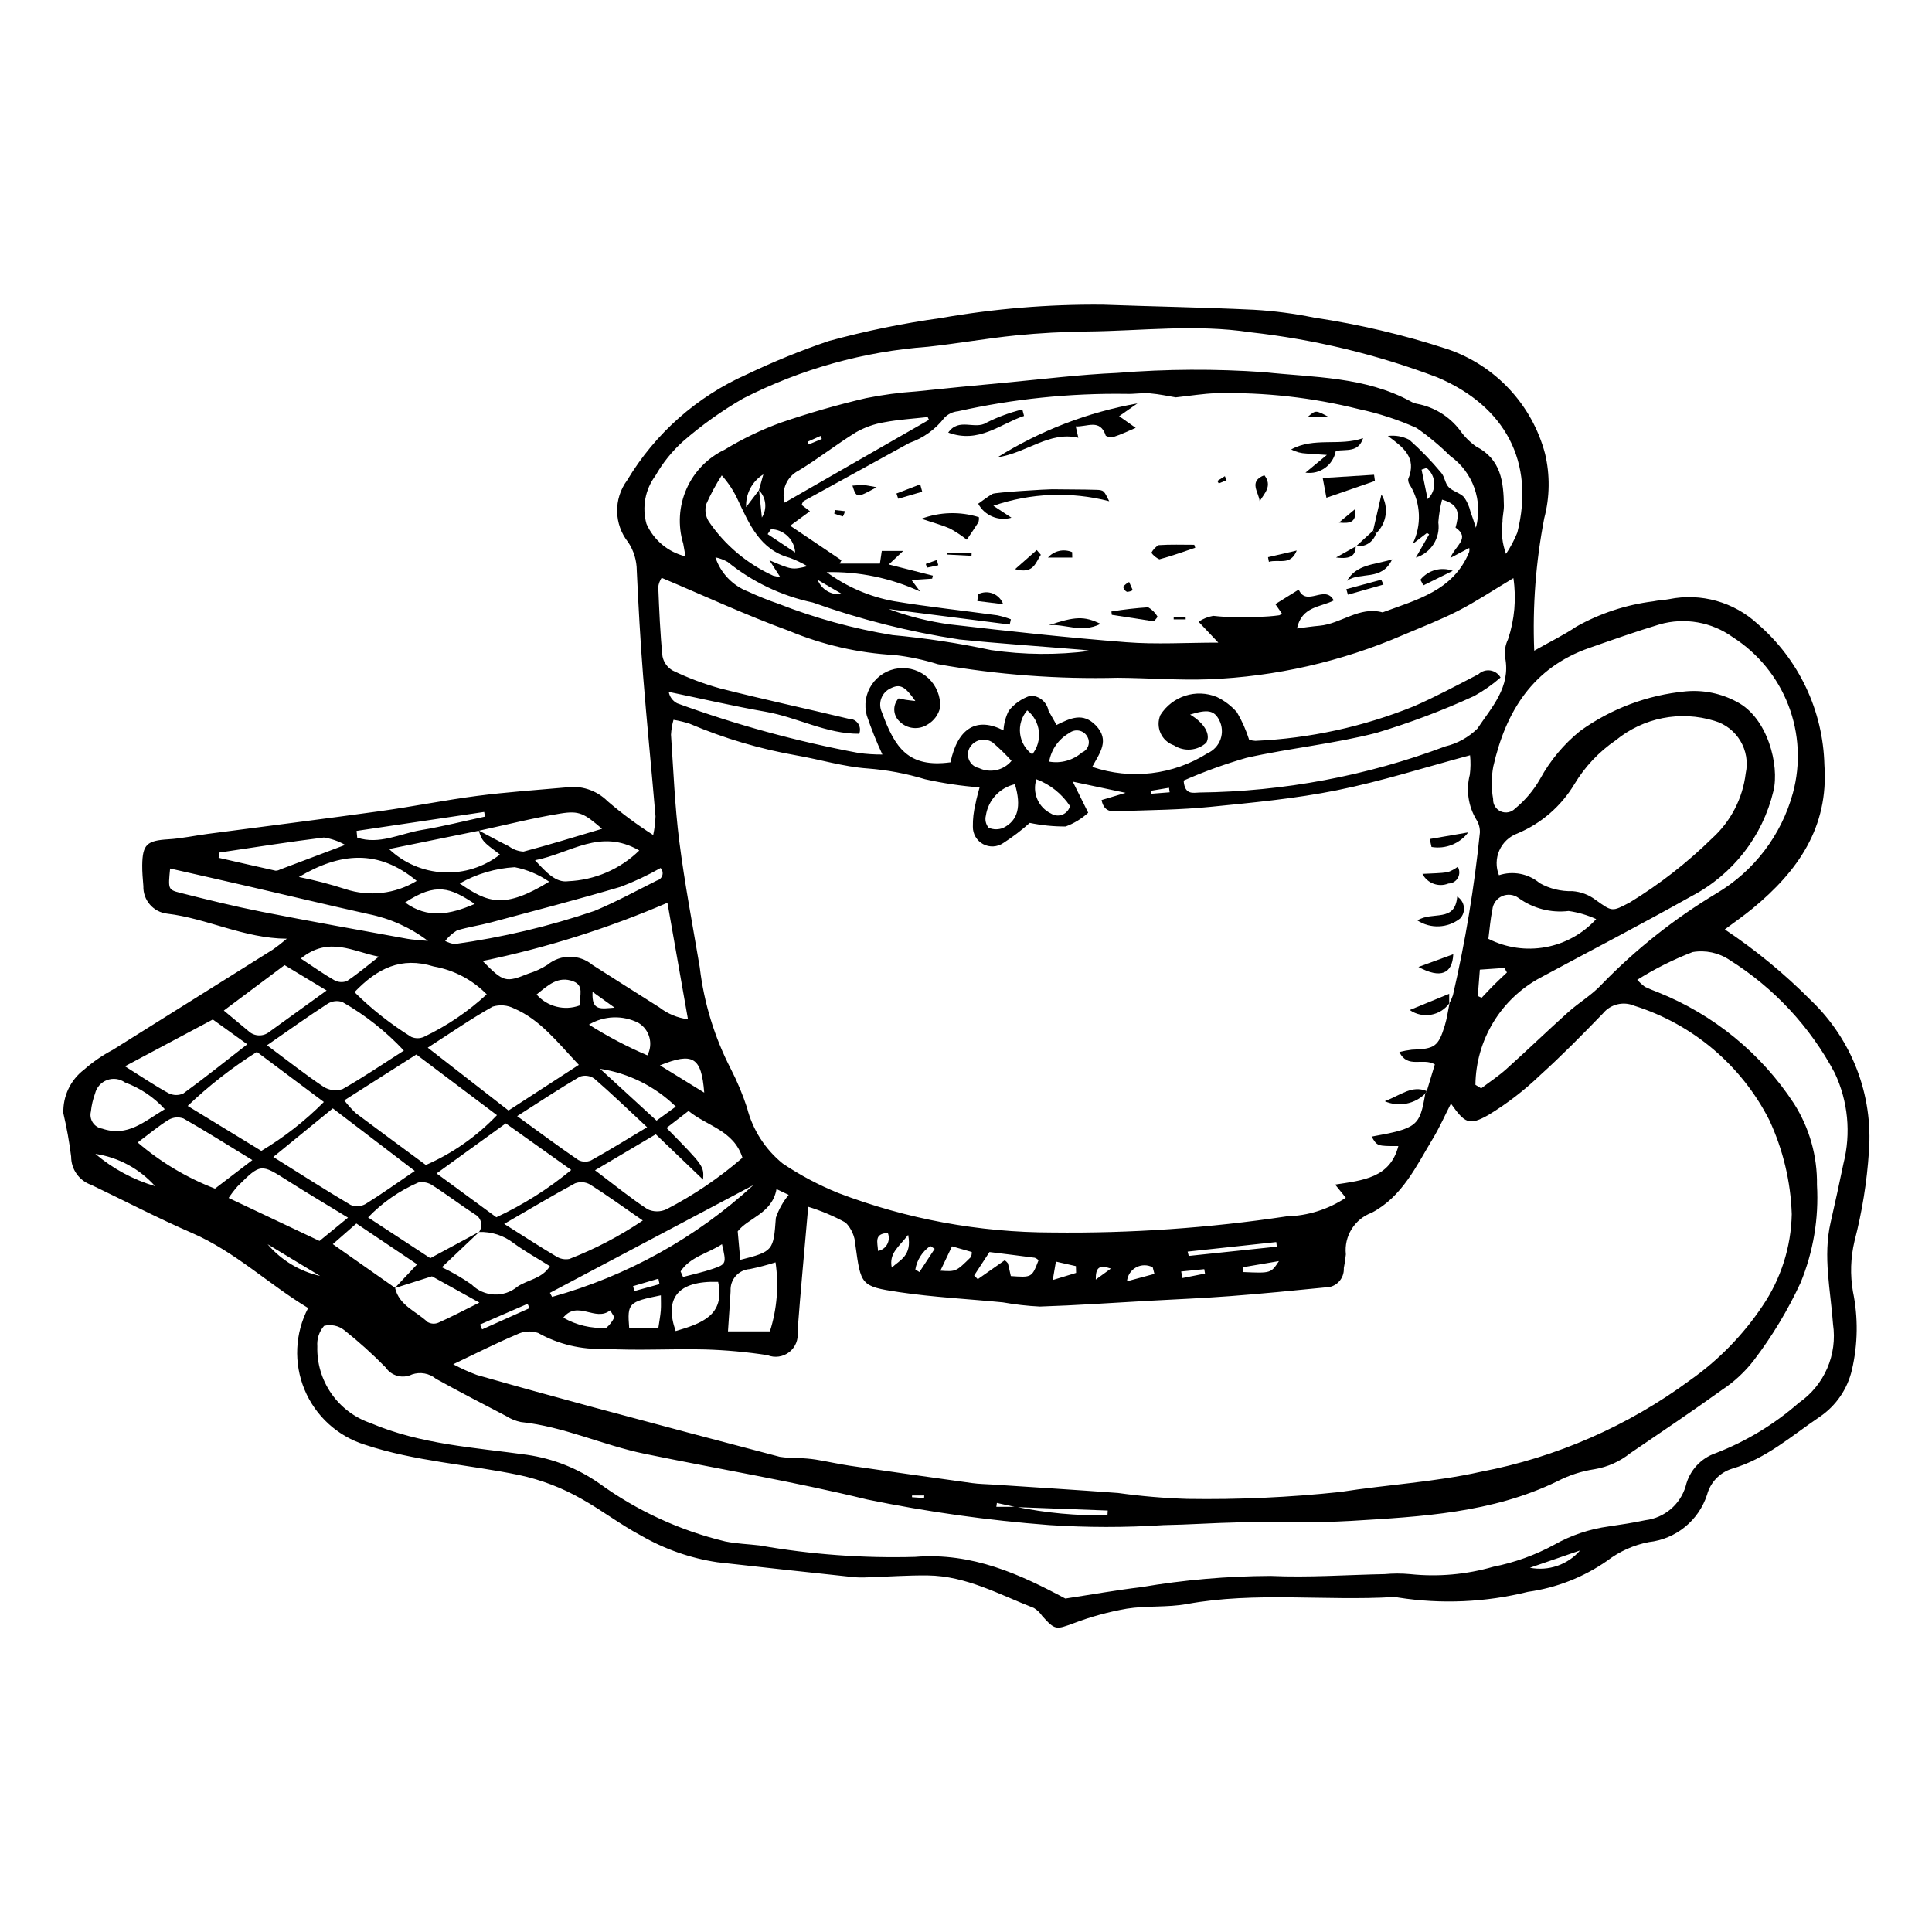 <?xml version="1.0" encoding="UTF-8"?>
<!-- The Best Svg Icon site in the world: iconSvg.co, Visit us! https://iconsvg.co -->
<svg fill="#000000" width="800px" height="800px" version="1.1" viewBox="144 144 512 512" xmlns="http://www.w3.org/2000/svg">
 <g>
  <path d="m220.01 392.77c-11.309-0.074-21.121-5.383-31.703-6.637-3.688-0.414-6.434-3.594-6.312-7.301-0.152-1.848-0.324-3.703-0.301-5.551 0.07-5.527 1.27-6.519 6.93-6.859 3.473-0.207 6.91-0.965 10.371-1.422 15.301-2.019 30.617-3.938 45.906-6.062 8.547-1.188 17.023-2.91 25.578-4.019 7.738-1.004 15.543-1.535 23.32-2.227 4.109-0.652 8.285 0.703 11.227 3.644 3.809 3.269 7.848 6.262 12.082 8.953 0.348-1.629 0.551-3.285 0.613-4.949-1.062-12.473-2.316-24.934-3.305-37.41-0.73-9.223-1.23-18.465-1.664-27.707v-0.004c-0.008-2.652-0.781-5.246-2.234-7.465-3.844-4.781-3.973-11.559-0.312-16.48 7.43-12.418 18.527-22.227 31.762-28.078 7.051-3.371 14.297-6.32 21.695-8.828 9.719-2.652 19.598-4.676 29.574-6.066 14.203-2.5 28.605-3.688 43.027-3.555 13.363 0.488 26.734 0.707 40.09 1.348 5.332 0.309 10.633 1 15.867 2.074 11.996 1.789 23.824 4.582 35.355 8.352 12.723 4.316 22.438 14.723 25.875 27.711 1.34 5.629 1.266 11.5-0.211 17.094-2.238 11.562-3.129 23.348-2.656 35.117 4.191-2.375 7.84-4.141 11.168-6.383v-0.004c6.277-3.519 13.18-5.793 20.32-6.688 1.398-0.305 2.859-0.312 4.266-0.59 8.434-1.707 17.172 0.746 23.484 6.59 10.891 9.391 17.305 22.945 17.66 37.324 1.168 16.594-7.043 28.188-18.996 38.047-2.348 1.938-4.863 3.672-7.398 5.57 8.211 5.477 15.852 11.766 22.805 18.773 10.898 10.398 16.547 25.141 15.387 40.16-0.527 7.996-1.805 15.926-3.816 23.68-1.039 4.375-1.18 8.918-0.418 13.348 1.418 6.867 1.324 13.961-0.273 20.785-1.172 5.059-4.211 9.492-8.504 12.41-7.465 5.031-14.25 11.145-23.246 13.75v0.004c-3.25 1.004-5.754 3.606-6.629 6.891-1.09 3.352-3.125 6.32-5.859 8.547-2.731 2.227-6.047 3.617-9.551 4.008-4.016 0.77-7.801 2.457-11.051 4.938-6.258 4.371-13.461 7.195-21.02 8.25-11.219 2.785-22.883 3.305-34.309 1.523-0.398-0.098-0.812-0.145-1.223-0.145-18.258 1.09-36.629-1.477-54.844 1.852-5.227 0.953-10.719 0.395-15.977 1.238v0.004c-4.828 0.844-9.562 2.144-14.141 3.891-4.519 1.656-4.816 1.848-8.219-1.969-0.574-0.855-1.324-1.578-2.203-2.113-9.16-3.562-17.941-8.508-28.121-8.625-5.316-0.062-10.641 0.332-15.961 0.5v-0.004c-1.234 0.07-2.469 0.051-3.699-0.051-12.047-1.289-24.098-2.574-36.137-3.949-7.137-1.07-14.012-3.481-20.258-7.102-5.418-2.875-10.34-6.68-15.703-9.68l0.004 0.004c-5.156-2.945-10.734-5.078-16.539-6.324-13.602-2.84-27.516-3.59-40.93-8.051-7.219-2.266-13.066-7.613-15.957-14.605-2.894-6.988-2.543-14.902 0.965-21.609-10.453-6.277-19.324-14.91-30.781-19.883-9.047-3.926-17.809-8.5-26.715-12.758v0.004c-3.184-1.105-5.316-4.109-5.312-7.481-0.48-3.859-1.168-7.688-2.059-11.469-0.168-4.535 1.883-8.867 5.5-11.602 2.316-2.039 4.867-3.793 7.598-5.231 14.102-8.852 28.207-17.688 42.324-26.512h0.004c1.312-0.914 2.574-1.895 3.789-2.938zm125.11-118.86 1.172-4.191c-2.981 1.852-4.727 5.168-4.562 8.672l3.426-4.508 0.75 7.269c1.461-2.301 1.137-5.309-0.785-7.242zm68.125 269.41c7.977 1.633 16.105 2.387 24.246 2.246l0.07-1.262c-8.125-0.305-16.25-0.609-24.375-0.914l-5.004-1.098-0.141 1.027zm-164.63-57.957 5.934-6.301-16.105-10.824-6.246 5.473c5.91 4.148 11.199 7.859 16.492 11.574 1.078 4.703 5.59 6.199 8.613 9.062h0.004c0.867 0.504 1.918 0.574 2.848 0.191 3.281-1.449 6.457-3.133 10.887-5.336l-12.57-6.969zm22.238-121.28c2.672 1.41 5.324 2.863 8.031 4.207 1.117 0.832 2.457 1.316 3.852 1.391 6.852-1.793 13.617-3.91 20.812-6.039-4.719-4.047-5.981-4.867-11.016-4.051-7.262 1.176-14.418 3.008-21.621 4.562l-23.805 4.852c3.91 3.723 9.027 5.914 14.418 6.184 5.394 0.27 10.703-1.406 14.965-4.723-4.664-3.504-4.664-3.504-5.637-6.383zm0.094 106.41c0.535-0.746 0.723-1.688 0.52-2.582-0.207-0.895-0.789-1.656-1.598-2.09-3.773-2.445-7.348-5.191-11.137-7.606-1.121-0.805-2.527-1.109-3.883-0.836-5.004 2.172-9.527 5.316-13.305 9.25l16.488 10.801c4.797-2.586 8.898-4.793 13-7.004l-9.934 9.41-0.004-0.004c2.75 1.301 5.383 2.832 7.875 4.57 3.289 3.324 8.574 3.574 12.16 0.574 2.715-1.852 6.519-2.078 8.594-5.426-3.465-2.176-6.691-3.969-9.648-6.129v-0.004c-2.609-2.012-5.84-3.047-9.129-2.926zm257.2-60.68-0.09 0.129c0.395-0.699 0.723-1.434 0.98-2.191 3.289-14.203 5.676-28.598 7.144-43.102 0.047-1.219-0.281-2.422-0.941-3.449-2.144-3.574-2.766-7.856-1.727-11.891 0.223-1.707 0.246-3.438 0.066-5.156-11.891 3.184-23.453 6.891-35.285 9.273-11.047 2.227-22.352 3.281-33.586 4.402-7.75 0.773-15.578 0.848-23.375 1.102-2.047 0.066-4.676 0.77-5.406-2.906l6.367-1.914-14-2.969 4.086 8.234v0.008c-1.73 1.594-3.758 2.832-5.969 3.644-3.195 0.02-6.387-0.301-9.52-0.953-2.188 1.965-4.535 3.75-7.012 5.34-1.586 1.086-3.648 1.199-5.34 0.293-1.695-0.91-2.746-2.688-2.719-4.609-0.035-2.043 0.199-4.078 0.699-6.059 0.258-1.5 0.723-2.961 1.078-4.371-4.859-0.379-9.684-1.098-14.438-2.16-4.981-1.512-10.109-2.473-15.293-2.863-6.301-0.445-12.488-2.363-18.758-3.449-9.73-1.711-19.234-4.523-28.32-8.395-1.406-0.457-2.844-0.809-4.305-1.043-0.363 1.281-0.586 2.602-0.664 3.934 0.645 9.43 1.008 18.898 2.199 28.262 1.426 11.199 3.559 22.312 5.434 33.453h-0.004c1.117 9.41 3.918 18.539 8.27 26.961 1.68 3.273 3.098 6.68 4.246 10.176 1.477 5.836 4.805 11.031 9.48 14.816 4.617 3.094 9.539 5.703 14.688 7.793 18.121 6.914 37.352 10.465 56.746 10.473 20.789 0.246 41.566-1.188 62.129-4.285 5.57-0.137 10.988-1.844 15.637-4.922l-2.812-3.492c7.359-1.137 14.543-1.746 16.746-10.203-5.621 0.008-5.621 0.008-7.082-2.512 12.051-2.18 12.766-2.754 14.211-11.398 0.133-0.227 0.27-0.449 0.41-0.672l2.133-7.074c-3.223-1.875-7.188 1.227-9.41-3.277v0.004c1.09-0.281 2.199-0.484 3.316-0.617 6.055-0.199 7.012-0.82 8.723-6.383 0.598-1.941 0.852-3.984 1.266-5.981zm-264.04 95.73c2.016 1.086 4.106 2.031 6.25 2.832 10.281 2.938 20.586 5.793 30.914 8.574 16.445 4.43 32.906 8.805 49.379 13.121 1.594 0.242 3.207 0.336 4.82 0.289 1.59 0.113 3.191 0.199 4.762 0.453 3.031 0.492 6.035 1.184 9.07 1.629 10.77 1.574 21.547 3.102 32.332 4.59 1.82 0.254 3.676 0.27 5.516 0.391 11.047 0.734 22.102 1.414 33.145 2.231h-0.004c6.078 0.848 12.195 1.371 18.328 1.566 13.559 0.215 27.117-0.402 40.602-1.84 12.367-1.938 24.992-2.609 37.168-5.336h-0.004c20.078-3.832 39.035-12.125 55.48-24.262 7.566-5.32 14.082-11.996 19.219-19.684 4.883-7.191 7.578-15.645 7.754-24.336-0.285-8.633-2.316-17.117-5.961-24.949-7.367-14.488-20.258-25.398-35.766-30.277-2.918-1.254-6.32-0.418-8.324 2.047-5.441 5.621-10.941 11.207-16.742 16.449-4.137 3.965-8.688 7.461-13.582 10.438-5.191 2.938-6.266 2.16-9.949-3.008-1.594 3.113-2.992 6.301-4.777 9.258-4.434 7.344-8.113 15.402-16.215 19.664-4.543 1.672-7.371 6.219-6.852 11.035-0.117 1.219-0.297 2.434-0.543 3.637 0.082 1.363-0.414 2.703-1.371 3.68-0.957 0.98-2.281 1.508-3.648 1.457-8.371 0.836-16.742 1.656-25.129 2.297-7.16 0.547-14.344 0.836-21.516 1.234-9.629 0.535-19.25 1.215-28.883 1.527h-0.004c-3.281-0.16-6.551-0.531-9.785-1.109-9.176-0.902-18.414-1.352-27.52-2.711-10.254-1.531-10.105-1.895-11.586-12.535v-0.004c-0.121-2.207-1.035-4.297-2.578-5.887-3.152-1.734-6.477-3.141-9.922-4.195-1 11.535-2.023 22.305-2.832 33.094 0.293 2.066-0.543 4.133-2.188 5.418-1.645 1.285-3.852 1.594-5.785 0.812-5.484-0.844-11.016-1.348-16.562-1.512-8.836-0.234-17.703 0.359-26.512-0.168-6.184 0.27-12.316-1.188-17.715-4.215-1.887-0.629-3.945-0.465-5.711 0.445-5.289 2.227-10.414 4.84-16.773 7.859zm113.58-215.55h5.676l-3.824 3.594 11.68 2.965-0.191 0.797-5.457 0.363 2.277 3.047c-7.758-3.582-16.234-5.34-24.777-5.137 5.273 3.879 11.355 6.508 17.797 7.691 9.098 1.516 18.289 2.484 27.43 3.746 1.223 0.262 2.422 0.613 3.594 1.059l-0.312 1.391-32.051-4.098h-0.004c5.258 1.953 10.715 3.316 16.273 4.066 15.535 1.809 31.098 3.504 46.688 4.719 7.891 0.617 15.871 0.109 24.387 0.109l-5.238-5.539h0.004c1.168-0.785 2.488-1.32 3.875-1.566 4.008 0.434 8.047 0.52 12.07 0.258 1.82-0.023 3.641-0.16 5.449-0.41 0.258-0.098 0.488-0.262 0.664-0.473l-1.715-2.481 6.191-3.848c2.07 4.715 6.996-1.48 9.293 2.875-3.438 1.812-8.477 1.496-9.754 7.422 2.168-0.266 4.07-0.559 5.981-0.723 5.715-0.5 10.531-5.227 16.703-3.535 9.027-3.359 18.754-5.719 22.953-15.996h0.004c0.07-0.359 0.074-0.723 0.016-1.082l-5.023 2.656c1.41-3.391 5.391-5.25 1.391-8.055 0.82-3.062 1.492-6.059-3.578-7.398-0.5 1.973-0.832 3.981-0.992 6.008 0.586 4.156-1.938 8.121-5.953 9.348l3.523-6.156-0.57-0.375-3.828 2.941h0.004c2.453-4.934 2.223-10.777-0.617-15.5-0.375-0.477-0.57-1.07-0.551-1.68 2.422-5.742-1.359-8.488-5.379-11.461v0.004c1.957-0.254 3.941 0.102 5.691 1.016 3.039 2.699 5.871 5.629 8.465 8.758 0.906 1.035 1.004 2.809 1.949 3.773 1.113 1.133 2.988 1.52 4.086 2.664 0.801 1.156 1.379 2.453 1.699 3.824 0.48 1.277 0.875 2.586 1.441 4.281 0.941-3.481 0.797-7.164-0.414-10.559-1.215-3.394-3.434-6.34-6.367-8.434-2.762-2.734-5.75-5.227-8.941-7.445-4.879-2.191-9.98-3.859-15.211-4.973-12.387-3.102-25.133-4.527-37.895-4.234-3.387 0.098-6.762 0.676-10.723 1.094-1.832-0.297-4.34-0.855-6.875-1.062-2.031-0.168-4.106 0.219-6.152 0.145-15.02-0.219-30.016 1.328-44.676 4.606-1.379 0.129-2.664 0.746-3.621 1.746-2.363 3.066-5.578 5.375-9.242 6.637-9.324 5.168-18.695 10.258-28.027 15.414l-0.004-0.004c-0.254 0.301-0.43 0.66-0.512 1.047l2.176 1.648-5.234 3.836c4.91 3.309 9.25 6.231 13.59 9.156l-0.469 0.879h10.656zm200.19 113.68c0.621 0.668 1.297 1.281 2.019 1.836 1.117 0.52 2.258 1.004 3.414 1.426v0.004c14.785 5.891 27.395 16.195 36.109 29.512 4.098 6.445 6.215 13.945 6.098 21.578 0.512 8.863-0.977 17.73-4.356 25.941-3.363 7.25-7.5 14.117-12.34 20.48-2.371 3.082-5.242 5.754-8.492 7.898-7.992 5.762-16.188 11.238-24.328 16.793-2.727 2.176-5.957 3.625-9.395 4.207-3.461 0.52-6.809 1.605-9.914 3.215-17.285 8.398-35.996 9.363-54.625 10.488-9.805 0.59-19.668 0.195-29.504 0.387-6.781 0.133-13.555 0.625-20.336 0.738v0.004c-10.055 0.645-20.141 0.637-30.195-0.023-16.188-1.234-32.281-3.496-48.184-6.766-19.512-4.769-39.375-8.07-59.062-12.129-11.035-2.273-21.395-7.219-32.734-8.402v0.004c-1.414-0.297-2.762-0.848-3.981-1.625-6.199-3.234-12.414-6.441-18.527-9.832-1.77-1.469-4.176-1.91-6.352-1.164-2.477 1.215-5.473 0.414-7.012-1.879-3.445-3.508-7.102-6.805-10.953-9.863-1.508-1.191-3.488-1.609-5.348-1.125-1.301 1.5-1.941 3.461-1.785 5.441-0.129 4.453 1.172 8.832 3.715 12.492 2.547 3.66 6.195 6.406 10.414 7.836 13.27 5.664 27.523 6.449 41.473 8.402h0.004c6.867 0.996 13.406 3.582 19.098 7.559 10.008 7.262 21.344 12.488 33.363 15.383 3.004 0.621 6.117 0.707 9.18 1.074 13.57 2.391 27.348 3.406 41.121 3.027 15.203-1.254 27.965 4.68 39.867 11.043 7.144-1.09 13.586-2.25 20.07-3.016 11.348-1.934 22.832-2.93 34.34-2.981 10.035 0.461 20.129-0.277 30.195-0.477l0.004 0.004c2.254-0.211 4.523-0.211 6.781 0 7.391 0.773 14.863 0.109 22.004-1.953 5.652-1.121 11.102-3.086 16.164-5.836 4.461-2.523 9.367-4.168 14.449-4.856 3.254-0.48 6.516-0.965 9.727-1.656v0.004c5.023-0.613 9.203-4.141 10.652-8.984 0.973-4.129 4.012-7.457 8.031-8.809 8.051-3.117 15.488-7.621 21.977-13.312 3.301-2.281 5.894-5.438 7.496-9.113 1.598-3.676 2.137-7.727 1.555-11.695-0.637-8.973-2.715-17.949-0.637-27.004 1.191-5.191 2.324-10.395 3.402-15.609v0.004c2.035-8.031 1.215-16.523-2.324-24.016-6.512-12.238-16.117-22.555-27.859-29.922-2.879-1.934-6.391-2.684-9.805-2.094-5.117 1.973-10.031 4.434-14.676 7.359zm-32.809-106.47c-5.449 3.258-9.898 6.234-14.629 8.66-4.746 2.434-9.758 4.356-14.676 6.449h-0.004c-16.262 7.031-33.684 11-51.387 11.707-8.004 0.293-16.035-0.344-24.055-0.402v-0.004c-16.008 0.406-32.016-0.797-47.781-3.59-3.711-1.168-7.523-1.98-11.391-2.426-9.648-0.523-19.137-2.695-28.055-6.418-11.34-4.133-22.328-9.242-33.746-14.047l-0.004-0.004c-0.465 0.711-0.773 1.508-0.898 2.348 0.25 6.156 0.5 12.324 1.121 18.453v-0.004c0.309 1.602 1.305 2.988 2.727 3.785 4.027 1.949 8.227 3.531 12.543 4.727 11.34 2.875 22.785 5.344 34.164 8.066v-0.004c0.965-0.012 1.867 0.461 2.41 1.258 0.543 0.793 0.652 1.809 0.289 2.699-8.668 0.066-16.418-4.367-24.777-5.832-8.609-1.508-17.133-3.488-25.695-5.266v0.004c0.227 1.293 1.047 2.41 2.215 3.012 15.645 5.715 31.734 10.121 48.105 13.172 2.09 0.285 4.195 0.422 6.301 0.41-1.566-3.363-2.945-6.812-4.137-10.328-0.781-2.801-0.297-5.801 1.328-8.211 1.625-2.41 4.227-3.984 7.117-4.309 2.891-0.32 5.773 0.641 7.891 2.633 2.117 1.992 3.254 4.812 3.109 7.715-0.434 1.914-1.641 3.562-3.34 4.551-2.363 1.523-5.473 1.176-7.441-0.832-1.746-1.621-1.852-4.348-0.242-6.098 0.789 0.16 1.375 0.305 1.965 0.395 0.672 0.105 1.352 0.164 2.481 0.301-2.777-3.984-4.078-4.574-6.543-3.363h-0.004c-1.152 0.523-2.051 1.492-2.484 2.684-0.438 1.195-0.375 2.512 0.168 3.656 3.426 9.398 6.957 14.793 18.172 13.273 1.945-9.215 7.066-12.078 14.051-8.457 0.098-1.805 0.566-3.57 1.379-5.188 1.48-1.879 3.484-3.277 5.762-4.016 2.356 0.012 4.363 1.699 4.793 4.012 0.66 1.203 1.352 2.391 2.125 3.754 3.672-1.805 6.973-3.418 10.383 0.094 3.871 3.988 0.973 7.41-0.922 11.012h-0.004c10.211 3.481 21.445 2.152 30.555-3.617 1.613-0.711 2.859-2.055 3.449-3.715 0.586-1.66 0.461-3.488-0.344-5.055-1.328-2.606-3.059-2.938-7.723-1.48 3.801 2.262 5.559 5.332 4.281 7.481-2.375 2.137-5.887 2.414-8.566 0.676-1.582-0.539-2.867-1.715-3.547-3.238-0.68-1.527-0.695-3.266-0.043-4.801 3.172-5.019 9.492-7.031 14.98-4.769 2.035 0.98 3.848 2.367 5.328 4.074 1.332 2.285 2.406 4.711 3.207 7.234 0.535 0.18 1.094 0.285 1.656 0.312 14.418-0.645 28.625-3.742 42.004-9.16 5.832-2.535 11.453-5.57 17.109-8.496 0.84-0.797 1.996-1.164 3.141-0.996 1.145 0.168 2.148 0.855 2.723 1.863-2.152 1.887-4.5 3.535-7.008 4.914-8.379 3.844-17.012 7.102-25.844 9.75-11.305 2.918-23.062 4.059-34.477 6.621h0.004c-5.684 1.633-11.246 3.648-16.656 6.027 0.262 3.914 2.523 3.215 4.219 3.168h-0.004c22.266-0.262 44.312-4.398 65.152-12.23 3.195-0.766 6.121-2.391 8.465-4.691 3.738-5.625 8.918-11 7.359-18.887l-0.004-0.004c-0.215-1.637 0.055-3.305 0.773-4.789 1.746-5.223 2.234-10.777 1.426-16.223zm-219.41-5.769c-0.25-1.434-0.414-2.402-0.594-3.363-1.461-4.785-1.152-9.941 0.871-14.516 2.023-4.578 5.629-8.273 10.156-10.414 4.715-2.875 9.707-5.269 14.898-7.156 7.387-2.531 14.898-4.691 22.504-6.469 4.434-0.891 8.918-1.488 13.426-1.793 7.758-0.824 15.523-1.566 23.289-2.289 9.988-0.93 19.965-2.184 29.98-2.609l-0.004-0.004c12.902-1.035 25.863-1.102 38.777-0.195 13.215 1.422 26.707 1.148 38.871 7.746v0.004c0.531 0.312 1.117 0.531 1.727 0.645 4.496 0.844 8.523 3.32 11.301 6.953 1.176 1.695 2.641 3.168 4.328 4.359 6.617 3.387 7.266 9.359 7.359 15.664 0.02 1.414-0.391 2.836-0.367 4.25v0.004c-0.402 2.875-0.082 5.805 0.93 8.527 1.195-1.777 2.203-3.68 3.004-5.668 4.684-18.656-3.195-33.469-21.23-41.117h-0.004c-15.957-6.047-32.609-10.059-49.57-11.941-14.395-2.188-28.73-0.359-43.09-0.199-6.356 0.07-12.727 0.406-19.047 1.043-7.762 0.781-15.461 2.16-23.219 3-17.066 1.254-33.711 5.902-48.957 13.672-5.68 3.273-11.031 7.09-15.98 11.398-2.91 2.617-5.379 5.688-7.316 9.094-2.734 3.66-3.613 8.383-2.375 12.781 1.926 4.312 5.742 7.484 10.332 8.594zm209.34 140.05 1.531 0.938c2.242-1.703 4.613-3.266 6.699-5.141 5.504-4.945 10.832-10.09 16.34-15.035 2.891-2.594 6.367-4.602 8.961-7.441 9.035-9.293 19.234-17.371 30.344-24.043 9.961-5.898 17.23-15.445 20.27-26.617 2.082-7.684 1.66-15.832-1.207-23.262-2.867-7.426-8.035-13.742-14.742-18.031-5.594-4.019-12.715-5.269-19.34-3.398-6.285 1.891-12.477 4.094-18.676 6.258-14.961 5.219-22.152 16.844-25.449 31.449v0.004c-0.527 2.836-0.539 5.746-0.039 8.586-0.074 1.418 0.742 2.731 2.047 3.293 1.305 0.559 2.816 0.246 3.797-0.781 2.676-2.191 4.922-4.859 6.625-7.871 2.668-4.879 6.269-9.184 10.594-12.68 8.227-5.918 17.879-9.539 27.969-10.492 4.707-0.434 9.438 0.539 13.59 2.797 8.137 4.207 11.309 16.824 9.668 23.609-2.856 11.988-10.766 22.148-21.684 27.859-13.246 7.434-26.738 14.434-40.117 21.633-5.137 2.762-9.441 6.848-12.461 11.84-3.023 4.988-4.652 10.695-4.719 16.527zm6.238-55.539c3.715-1.219 7.801-0.426 10.793 2.094 2.648 1.488 5.656 2.223 8.695 2.125 2.211 0.164 4.328 0.961 6.098 2.297 4.488 3.199 4.312 3.203 9.109 0.688 7.906-4.828 15.234-10.543 21.844-17.031 4.918-4.465 8.062-10.551 8.852-17.148 1.332-6.113-2.301-12.211-8.312-13.949-9.023-2.773-18.836-0.832-26.129 5.164-4.441 3.035-8.172 6.992-10.941 11.602-3.504 5.852-8.785 10.434-15.074 13.074-2.152 0.781-3.891 2.402-4.824 4.496-0.93 2.09-0.969 4.469-0.109 6.59zm-284.38 76.793c7.098-3.106 13.504-7.598 18.844-13.207l-21.359-16.082-19.098 12.156c0.922 1.215 1.945 2.348 3.055 3.394 6.066 4.559 12.191 9.039 18.559 13.738zm15.043-54.07c5.566 5.652 6.066 5.789 12.168 3.332v0.004c1.77-0.547 3.457-1.328 5.019-2.324 3.477-2.859 8.496-2.836 11.949 0.055 5.863 3.769 11.781 7.461 17.66 11.203h0.004c2.207 1.723 4.84 2.82 7.617 3.176l-5.441-30.867c-15.758 6.789-32.168 11.957-48.973 15.426zm6.859 39.629 18.637-12.102c-5.703-6.004-10.172-11.93-17.156-14.945l0.004 0.004c-1.758-0.898-3.797-1.07-5.68-0.488-5.66 3.172-11.012 6.891-17.207 10.879zm22.922 15.84c5.09 3.84 9.348 7.316 13.918 10.32h-0.004c1.586 0.754 3.426 0.758 5.016 0.016 7.234-3.742 13.996-8.324 20.152-13.652-2.312-7.289-9.355-8.352-14.293-12.41l-5.836 4.504c9.922 10.102 9.922 10.102 9.691 13.707l-12.539-12.023zm-47.762 0.168-21.723-16.574-15.773 12.883c7.32 4.582 13.844 8.777 20.516 12.719 1.273 0.512 2.707 0.422 3.906-0.242 4.156-2.562 8.133-5.422 13.074-8.785zm-41.848-31.543v0.004c-6.57 4.156-12.711 8.949-18.336 14.316l19.523 11.918c6.039-3.609 11.605-7.965 16.566-12.961zm2.688-1.754c5.742 4.269 10.234 7.832 14.988 11 1.496 0.953 3.344 1.18 5.023 0.621 5.469-3.086 10.668-6.641 16.254-10.211v-0.004c-4.746-5.078-10.23-9.414-16.27-12.855-1.316-0.465-2.769-0.293-3.945 0.457-5.113 3.305-10.066 6.856-16.051 10.992zm44.938 33.965 15.836 11.617-0.004 0.004c7.125-3.32 13.801-7.535 19.859-12.539l-17.355-12.348zm13.293-47.461c-3.801-3.871-8.715-6.453-14.059-7.387-8.629-2.676-14.934 0.492-20.988 6.805 4.551 4.504 9.598 8.48 15.039 11.855 1.082 0.48 2.32 0.473 3.394-0.023 6.074-2.894 11.672-6.688 16.613-11.25zm42.5 35.215c-5.027-4.68-9.414-8.922-14.023-12.91v0.004c-1.121-0.773-2.555-0.953-3.832-0.48-5.387 3.16-10.598 6.625-16.59 10.445 5.949 4.309 11.016 8.078 16.223 11.637 1.055 0.547 2.301 0.578 3.387 0.09 4.793-2.664 9.457-5.562 14.836-8.785zm-37.875 25.621c5.426 3.422 9.543 6.106 13.766 8.605 1.039 0.668 2.293 0.914 3.508 0.68 6.848-2.656 13.375-6.074 19.461-10.188-5.195-3.586-9.508-6.711-14.004-9.551-1.207-0.68-2.652-0.785-3.945-0.297-5.922 3.188-11.691 6.648-18.785 10.75zm-88.535-94.18c-0.52 5.398-0.574 5.617 2.598 6.422 7.168 1.816 14.359 3.594 21.609 5.027 12.875 2.543 25.797 4.824 38.707 7.184 1.441 0.262 2.926 0.305 5.414 0.547v-0.004c-4.652-3.527-10.047-5.957-15.777-7.102-10.617-2.356-21.191-4.902-31.789-7.352-6.758-1.559-13.523-3.078-20.762-4.723zm-11.965 52.41c4.312 2.703 7.84 5.09 11.559 7.133v-0.004c1.23 0.625 2.676 0.648 3.922 0.066 5.555-4.039 10.914-8.344 16.934-13.027l-9.133-6.566zm33.762 24.859c-6.719-4.106-12.402-7.703-18.242-11.02v-0.004c-1.293-0.48-2.731-0.355-3.926 0.332-2.723 1.676-5.191 3.762-8.215 6.027 6.074 5.215 13 9.352 20.477 12.227zm25.348 15.254c-5.875-3.59-10.945-6.594-15.914-9.75-7.223-4.59-7.207-4.648-13.352 1.445v-0.004c-0.855 0.98-1.648 2.012-2.371 3.09l24.086 11.395zm196.69-150.2c-0.723-0.102-1.445-0.234-2.172-0.297-10.855-0.902-21.73-1.621-32.562-2.731v-0.004c-13.207-2.012-26.188-5.289-38.766-9.785-8.27-1.75-16.008-5.438-22.578-10.758-1.016-0.574-2.109-0.984-3.25-1.219 1.387 4.18 4.582 7.516 8.699 9.086 2.609 1.211 5.277 2.285 7.996 3.215 9.758 3.828 19.891 6.609 30.234 8.305 8.781 0.805 17.508 2.133 26.133 3.977 8.703 1.277 17.543 1.348 26.266 0.207zm105.52 76.309c4.68 2.379 10.008 3.152 15.172 2.207 5.16-0.941 9.867-3.555 13.402-7.434-2.32-1.059-4.781-1.785-7.305-2.148-4.707 0.566-9.457-0.672-13.289-3.461-1.262-0.93-2.926-1.109-4.356-0.469-1.434 0.637-2.41 1.992-2.562 3.555-0.535 2.559-0.723 5.191-1.062 7.75zm-319.02 6.969-16.098 12.039c2.441 2.031 4.449 3.723 6.477 5.391h0.004c1.539 1.496 3.961 1.594 5.617 0.227 4.91-3.527 9.809-7.078 15.145-10.934zm42.555-6.394c0.789 0.41 1.637 0.684 2.512 0.812 12.613-1.746 25.031-4.691 37.086-8.797 5.648-2.352 11.047-5.312 16.531-8.047v-0.004c0.688-0.172 1.23-0.695 1.43-1.375 0.199-0.68 0.02-1.414-0.469-1.93-3.394 1.93-6.934 3.594-10.582 4.981-11.402 3.371-22.918 6.367-34.406 9.445-2.973 0.797-6.051 1.215-8.984 2.125-1.195 0.734-2.25 1.68-3.117 2.789zm73.301-123.39c-1.578 2.453-2.965 5.023-4.141 7.691-0.391 1.52-0.152 3.133 0.668 4.469 4.273 6.289 10.199 11.281 17.125 14.426 0.586 0.172 1.188 0.266 1.797 0.277l-2.812-4.375c5.988 2.559 5.988 2.559 10.07 1.578v0.004c-1.477-0.875-3.031-1.617-4.641-2.219-7.891-2.102-10.746-8.898-13.738-15.223-1.094-2.418-2.555-4.652-4.328-6.629zm54.91-14.719-0.34-0.734c-3.84 0.434-7.719 0.656-11.5 1.379-2.629 0.434-5.16 1.328-7.473 2.644-5.203 3.195-10.02 7.023-15.246 10.172-3.098 1.586-4.641 5.141-3.684 8.484zm-40.656 223.27c-2.242 0.715-4.519 1.312-6.824 1.789-1.445 0.098-2.793 0.766-3.746 1.855-0.953 1.09-1.434 2.516-1.336 3.961-0.184 3.356-0.438 6.707-0.699 10.688h11.117-0.004c1.883-5.906 2.394-12.16 1.492-18.293zm-5.883-20.461-53.906 28.543 0.578 1.078v-0.004c19.867-5.519 38.141-15.672 53.328-29.617zm-89.215-80.625c-10.184-8.48-20.281-7.516-31.227-1.031v-0.004c4.164 0.828 8.281 1.898 12.32 3.203 6.316 2.086 13.227 1.293 18.906-2.168zm-66.758 60.492c-2.902-3.18-6.527-5.613-10.57-7.094-1.375-0.973-3.141-1.207-4.723-0.621-1.582 0.586-2.773 1.914-3.18 3.551-0.562 1.539-0.934 3.144-1.105 4.773-0.254 1.004-0.074 2.066 0.492 2.93 0.566 0.867 1.473 1.453 2.492 1.617 6.785 2.301 11.152-1.914 16.594-5.156zm125.75-68.551c-10.402-6.016-18.188 0.758-27.633 2.586 3.004 3.246 5.508 6 8.762 5.562v-0.004c7.082-0.289 13.805-3.191 18.871-8.145zm-111.36 0.555-0.121 1.379c5.031 1.148 10.062 2.309 15.102 3.422v-0.004c0.406 0 0.805-0.105 1.156-0.305 5.469-2.059 10.934-4.125 17.277-6.523-1.746-0.996-3.664-1.664-5.656-1.961-9.273 1.145-18.508 2.625-27.758 3.992zm87.48 7.715c-2.75-1.895-5.856-3.203-9.133-3.844-5.125 0.301-10.109 1.773-14.578 4.309 7.387 5.066 11.715 6.891 23.711-0.465zm-65.816 20.359c3.43 2.258 6.059 4.148 8.859 5.734 1.031 0.578 2.269 0.66 3.371 0.227 2.941-1.961 5.652-4.273 8.449-6.457-6.824-1.293-13.23-5.562-20.68 0.496zm99.34 98.73c6.871-2.027 13.133-4.152 11.254-13.043-10.91-0.332-14.254 4.504-11.254 13.047zm29.945-36.094-3.223-1.527c-1.156 6.484-7.461 7.574-10.285 11.188l0.68 7.562c8.766-2.231 8.797-2.473 9.434-11.16h0.004c0.754-2.207 1.906-4.262 3.391-6.059zm-29.902-23.398c-5.484-5.348-12.504-8.852-20.078-10.012l14.965 13.727zm-7.547-13.586v0.004c1.629-3.047 0.586-6.832-2.375-8.609-4.16-2.102-9.102-1.922-13.098 0.469 4.926 3.129 10.102 5.852 15.473 8.141zm-77.062-59.469 0.172 1.781c5.883 1.957 11.395-1.082 17.027-2.016 5.66-0.938 11.238-2.356 16.855-3.562l-0.242-1.23zm31.32 19.344c-6.477-4.293-10.242-5.781-18.449-0.371 5.938 4.352 11.871 3.219 18.449 0.371zm143.15-31.723c-4.027 0.922-7.082 4.219-7.699 8.305-0.293 1.133-0.023 2.336 0.73 3.234 1.246 0.543 2.66 0.547 3.914 0.016 3.848-1.922 4.816-5.656 3.055-11.555zm-2.699 126.16h0.004c0.316 0.227 0.598 0.5 0.836 0.809 0.281 1.121 0.52 2.258 0.77 3.379 5.586 0.398 5.586 0.398 7.356-4.215v0.004c-0.289-0.277-0.629-0.496-1.004-0.641-4.023-0.539-8.051-1.023-12.008-1.516l-4.059 6.211 0.957 0.984zm-91.797 17.945c0.27-1.875 0.543-3.25 0.648-4.637 0.098-1.293 0.02-2.598 0.02-4.016-8.613 1.734-8.922 2.059-8.395 8.652zm-20.895-85.461c0.066-2.648 1.215-5.293-1.609-6.383-4.074-1.574-6.754 1.055-9.77 3.473l0.004-0.004c2.828 3.223 7.348 4.383 11.375 2.914zm114.49-64.836c-1.555-1.715-3.219-3.336-4.977-4.844-1-0.699-2.254-0.934-3.438-0.645-1.188 0.289-2.188 1.078-2.754 2.16-0.508 1.02-0.516 2.215-0.02 3.238 0.492 1.027 1.434 1.766 2.547 2 2.977 1.414 6.535 0.629 8.641-1.91zm9.973 0.203c3.109 0.555 6.305-0.336 8.684-2.414 0.773-0.312 1.379-0.941 1.66-1.73 0.281-0.785 0.215-1.656-0.184-2.387-0.434-0.848-1.219-1.457-2.144-1.66-0.926-0.207-1.895 0.008-2.644 0.59-2.848 1.594-4.82 4.387-5.371 7.602zm-91.41 87.73c-0.742-9.449-2.961-10.777-11.738-7.234zm88.023-83.047v-0.004c-1.156 3.57 0.5 7.449 3.875 9.082 0.902 0.578 2.027 0.688 3.023 0.293 0.996-0.391 1.742-1.238 2.008-2.277-2.148-3.242-5.266-5.727-8.906-7.098zm-94.289 130.43 0.656 1.465c2.629-0.707 5.305-1.273 7.871-2.152 3.633-1.246 3.629-1.422 2.445-6.535-3.731 2.457-8.434 3.32-10.969 7.219zm91.859-148.7v-0.004c-1.457 1.691-2.144 3.91-1.891 6.129 0.25 2.215 1.418 4.227 3.219 5.543 1.375-1.723 2.008-3.922 1.758-6.109-0.246-2.191-1.359-4.191-3.086-5.562zm-109.41 160.83-1.109-1.824c-3.891 3.137-8.59-2.809-12.434 1.938 3.453 1.988 7.414 2.926 11.395 2.703 0.922-0.766 1.656-1.727 2.148-2.816zm-121.7-34.73c-4.121-4.609-9.723-7.637-15.836-8.555 4.625 3.926 10.02 6.84 15.836 8.555zm211.18 15.941-3.074 6.457c4.125 0.273 4.133 0.281 8.078-3.609 0.172-0.426 0.254-0.887 0.234-1.344zm62.441 1.402 0.293 1.145 23.348-2.457-0.145-1.219zm76.898-67.746 1.012 0.484c1.07-1.125 2.117-2.273 3.215-3.371 1.141-1.137 2.328-2.227 3.496-3.34l-0.668-1.203-6.512 0.453zm-320.71 65.793c3.609 4.231 8.492 7.184 13.918 8.41zm334.52 85.727c4.93 0.961 10-0.781 13.293-4.578zm-278.23-64.449 0.555 1.289 12.578-5.633-0.527-1.145zm109.12-15.082c2.059-1.98 5.445-3.109 4.344-8.672-2.523 3.231-5.121 4.867-4.344 8.672zm92.98-0.09 0.145 1.262c7.352 0.324 7.352 0.324 9.477-2.902zm-124.98-195.61-0.895 1.312 7.293 4.859h0.004c-0.211-3.406-2.988-6.086-6.402-6.172zm101.61 197.36-0.461-1.746c-1.379-0.73-3.031-0.723-4.402 0.023-1.371 0.746-2.277 2.129-2.414 3.684zm72.109-213.59-1.32 0.457 1.609 7.797v0.004c1.168-1.074 1.809-2.609 1.754-4.195-0.055-1.586-0.801-3.07-2.043-4.062zm-92.867 213.33-0.051-1.793-5.305-1.203-0.832 4.883zm-42.605-0.91 1.082 0.688 4.043-6.16-1.164-0.746v0.004c-2.109 1.449-3.539 3.691-3.961 6.215zm-9.887-4.914v0.004c1.035-0.191 1.926-0.836 2.43-1.758 0.504-0.922 0.562-2.023 0.168-2.996-3.719 0.168-2.711 2.438-2.598 4.754zm-75.648-68.66c-0.316 5.281 2.332 4.41 5.836 4.191zm17.734 77.465-0.289-1.449-6.731 1.984 0.391 1.293zm138.25-3.356 0.34 1.738 5.977-1.184-0.195-1.168zm-96.328-183.29c1.02 2.598 3.695 4.152 6.457 3.758zm77.699 182.52c-3.098-1.078-4.043-0.301-4.004 2.914zm15.578-126.22-0.172-1.199-4.879 0.812 0.102 0.777zm-95.973-92.891 0.297 0.711 3.492-1.453-0.332-0.805zm30.891 279.93 0.043-0.691h-3.231l-0.016 0.453z"/>
  <path d="m519.63 387.93c3.93-2.547 9.969 0.695 10.547-6.32h0.004c0.969 0.598 1.617 1.605 1.762 2.738 0.145 1.129-0.23 2.266-1.02 3.09-3.273 2.559-7.809 2.758-11.293 0.492z"/>
  <path d="m528.14 409.81c-2.41 3.41-7.121 4.238-10.547 1.852l10.457-4.297v2.574z"/>
  <path d="m529.13 396.88c-0.223 5.176-3.371 6.562-9.219 3.371z"/>
  <path d="m520.96 375.59c2.738-0.156 4.719-0.148 6.656-0.438v0.004c0.969-0.34 1.883-0.828 2.703-1.445 0.535 0.898 0.551 2.016 0.039 2.93-0.508 0.918-1.469 1.488-2.516 1.504-2.609 1.059-5.594-0.051-6.883-2.555z"/>
  <path d="m522.9 366.35 10.195-1.758c-2.266 3.004-6.019 4.496-9.73 3.863z"/>
  <path d="m521.7 433.82c-2.82 2.801-7.066 3.602-10.715 2.019 4.449-1.754 7.191-4.289 11.129-2.691-0.141 0.223-0.277 0.445-0.414 0.672z"/>
  <path d="m444.98 257.39c-2.289 0.965-3.934 1.777-5.66 2.328-0.758 0.23-1.574 0.145-2.269-0.23-1.508-4.625-4.883-2.32-7.969-2.488l0.688 3.019c-7.727-1.805-13.578 3.988-21.43 5.18h-0.004c11.336-7.094 23.93-11.945 37.094-14.293l-4.844 3.387z"/>
  <path d="m407.25 278.03 4.793 3.168c-3.441 0.988-7.109-0.555-8.812-3.707 1.309-0.914 2.496-1.859 3.793-2.609 0.75-0.434 14.68-1.246 15.762-1.223 3.891 0.074 7.781 0.02 11.668 0.145 2.094 0.066 2.09 0.188 3.5 3.019-10.129-2.613-20.809-2.195-30.703 1.207z"/>
  <path d="m498 263.49c-0.68 3.781-4.242 6.336-8.039 5.769l5.676-4.699c-2.625-0.176-4.039-0.242-5.449-0.371-1.402-0.055-2.773-0.422-4.016-1.074 6.039-3.352 12.871-0.781 19.062-3.008-1.258 3.902-4.379 2.914-7.234 3.383z"/>
  <path d="m388.19 281.47c4.887-1.824 10.242-1.969 15.223-0.418 0.047 0.441 0.012 0.887-0.102 1.316-1 1.574-2.062 3.109-3.106 4.656-1.367-1.09-2.824-2.062-4.359-2.906-2.172-0.98-4.512-1.586-7.656-2.648z"/>
  <path d="m415.38 254.23c-6.363 2.113-11.914 7.406-20.09 4.414 2.824-4.082 7.062-0.641 10.172-2.644v-0.004c3.016-1.52 6.191-2.688 9.469-3.484z"/>
  <path d="m508.37 271.46-12.852 4.445-0.984-5.234 13.609-0.852z"/>
  <path d="m449.82 308.66-11.172-1.723-0.121-0.887c3.231-0.535 6.484-0.906 9.754-1.117 1.047 0.605 1.91 1.477 2.508 2.531z"/>
  <path d="m435.65 309.33c-5.156 2.602-9.477-0.156-13.781 0.383 7.023-2.375 9.484-2.481 13.781-0.383z"/>
  <path d="m460.75 289.16c-3.16 1.051-6.293 2.211-9.508 3.055-0.844-0.387-1.574-0.98-2.121-1.73 0.445-0.828 1.102-1.527 1.902-2.019 3.144-0.219 6.309-0.098 9.469-0.098z"/>
  <path d="m512.94 292.22c-2.742 5.914-8.555 3.176-11.988 5.707 2.57-4.438 7.242-4.219 11.988-5.707z"/>
  <path d="m419.83 291.02c-1.395 2.035-1.91 5.219-6.82 3.805l5.734-5.055z"/>
  <path d="m520.42 297.63c2.055-2.551 5.512-3.504 8.582-2.356l-7.789 3.848z"/>
  <path d="m510.64 298.91-9.434 2.684-0.414-1.469 9.246-2.5z"/>
  <path d="m376.32 273.12c-5.328 2.914-5.328 2.914-6.414-0.422 1.051-0.059 2.004-0.172 2.953-0.141 0.766 0.023 1.523 0.234 3.461 0.562z"/>
  <path d="m507.89 284.63 2.203-9.582h0.004c2.016 3.344 1.418 7.637-1.434 10.301z"/>
  <path d="m388.4 274.31-6.359 1.855-0.473-1.383 6.297-2.426z"/>
  <path d="m487.65 289.89c-1.664 4.137-4.758 2.211-7.379 3l-0.234-1.234z"/>
  <path d="m477.82 276.85c-0.16-2.309-3.086-5.289 1.25-6.906 2.223 2.863-0.023 4.805-1.25 6.906z"/>
  <path d="m428.16 291.75h-6.434c1.602-1.805 4.18-2.383 6.402-1.434z"/>
  <path d="m403.19 301.49c1.219-0.633 2.648-0.707 3.926-0.203 1.277 0.504 2.273 1.535 2.731 2.828l-6.844-0.84z"/>
  <path d="m401.46 291.29-6.391-0.328-0.043-0.422h6.469z"/>
  <path d="m495.92 254.4h-5.269c2.035-1.711 2.035-1.711 5.269 0z"/>
  <path d="m498.84 282.48 4.359-3.633c0.234 3.582-1.258 3.922-4.359 3.633z"/>
  <path d="m392.66 293.79-3 0.641-0.316-0.984 2.934-1.051z"/>
  <path d="m503.3 288.68c-0.062 2.367-1.086 3.613-5.227 3.051 2.551-1.426 3.922-2.195 5.297-2.965z"/>
  <path d="m443.23 298.23 0.961 2.168h0.004c-0.473 0.281-1.008 0.434-1.559 0.441-0.516-0.277-0.879-0.777-0.984-1.352 0.438-0.523 0.973-0.949 1.578-1.258z"/>
  <path d="m455.04 307.58h3.164l0.012 0.559h-3.176z"/>
  <path d="m469.04 271.27-2.055 0.844-0.375-0.664 1.996-1.258z"/>
  <path d="m365.31 279.17 2.633 0.297v-0.004c-0.137 0.48-0.324 0.945-0.566 1.387-0.781-0.188-1.547-0.438-2.293-0.742z"/>
  <path d="m508.66 285.35c-0.68 2.312-2.988 3.75-5.363 3.332l0.07 0.086c1.508-1.379 3.012-2.758 4.519-4.137z"/>
 </g>
</svg>